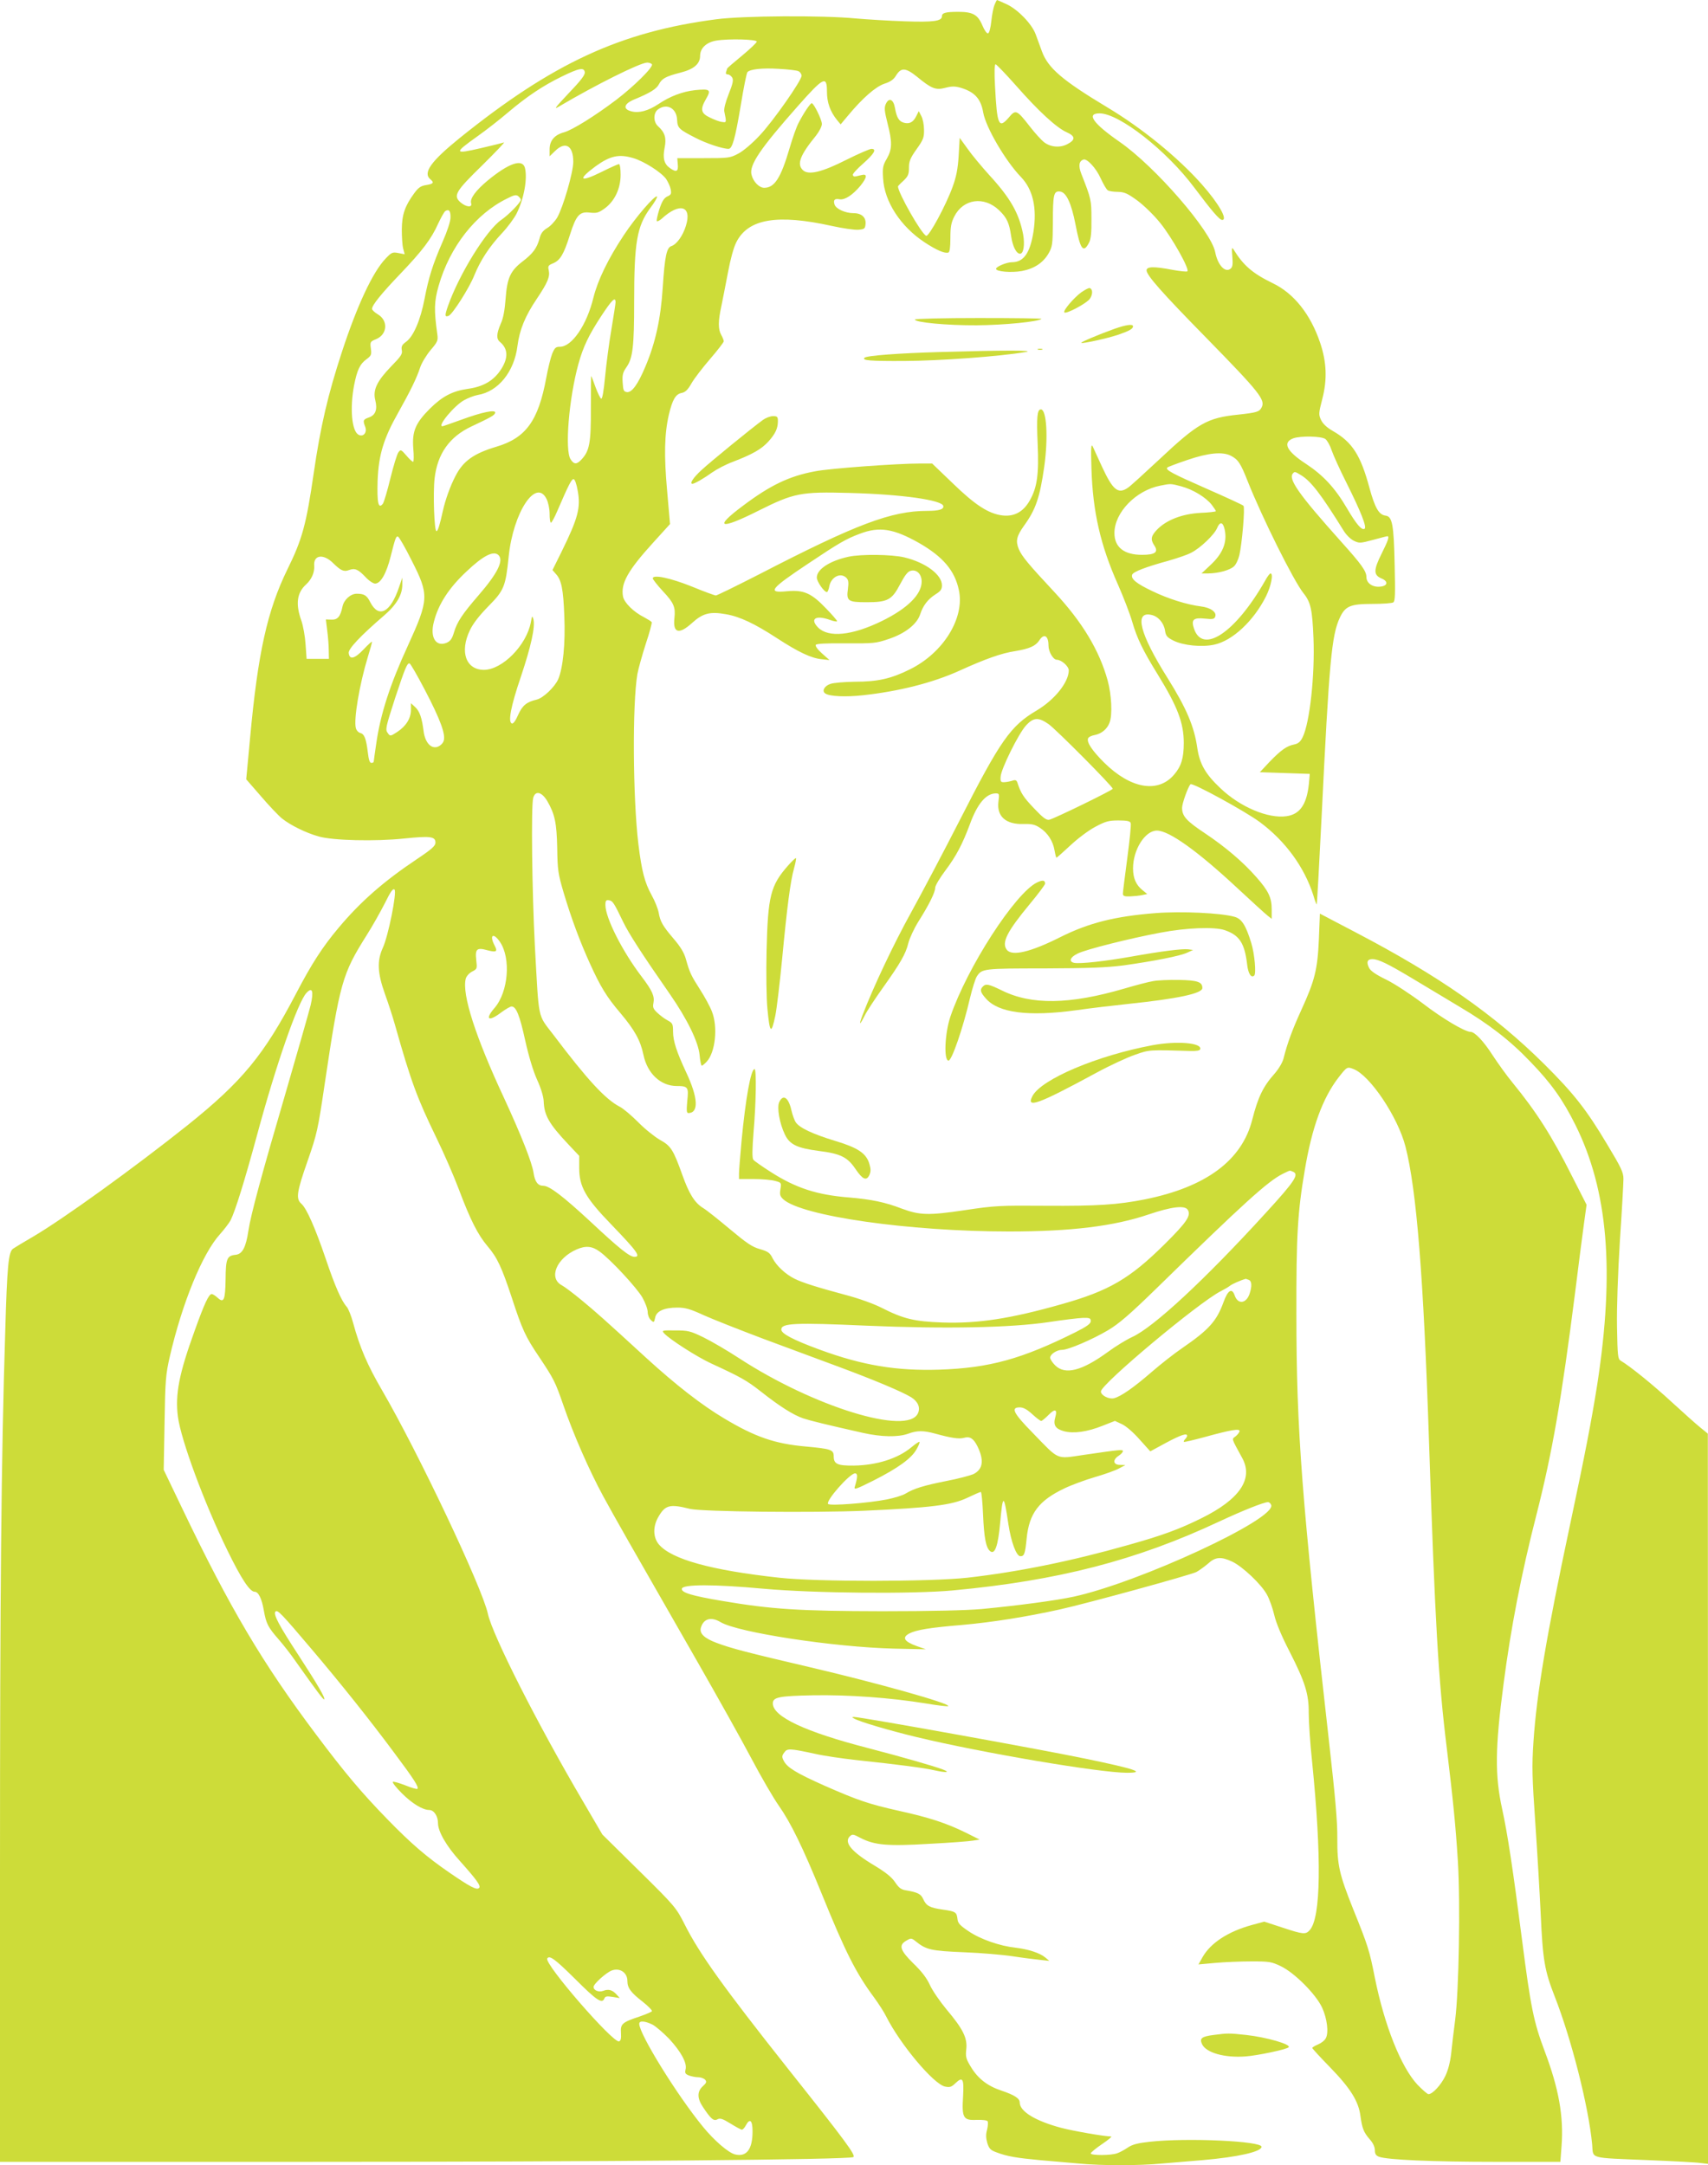 <?xml version="1.0" standalone="no"?>
<!DOCTYPE svg PUBLIC "-//W3C//DTD SVG 20010904//EN"
 "http://www.w3.org/TR/2001/REC-SVG-20010904/DTD/svg10.dtd">
<svg version="1.0" xmlns="http://www.w3.org/2000/svg"
 width="1010pt" height="1280pt" viewBox="0 0 1010 1280"
 preserveAspectRatio="xMidYMid meet">
<g transform="translate(0,1280) scale(0.1,-0.1)"
fill="#cddc39" stroke="none">
<path d="M5881 12771 c-7 -16 -15 -59 -19 -96 -4 -39 -12 -70 -19 -72 -7 -3
-22 18 -34 47 -27 64 -57 80 -143 80 -74 0 -96 -6 -96 -26 0 -29 -51 -36 -220
-30 -91 3 -221 11 -290 17 -195 19 -668 16 -825 -5 -567 -74 -968 -260 -1518
-703 -169 -137 -218 -205 -172 -243 24 -20 18 -27 -25 -34 -32 -5 -46 -15 -71
-49 -54 -74 -72 -124 -73 -212 0 -44 3 -95 8 -114 l9 -34 -37 7 c-35 7 -41 4
-76 -33 -76 -79 -169 -279 -258 -551 -83 -253 -127 -442 -167 -718 -44 -303
-68 -391 -155 -567 -119 -243 -175 -494 -221 -996 l-23 -246 87 -100 c47 -55
104 -115 125 -132 52 -41 142 -85 217 -106 84 -24 333 -30 505 -12 155 16 185
12 185 -24 0 -19 -20 -38 -110 -98 -196 -131 -333 -251 -463 -406 -95 -113
-159 -212 -252 -390 -190 -363 -318 -518 -641 -777 -311 -248 -736 -555 -914
-659 -55 -32 -108 -64 -118 -71 -27 -19 -35 -103 -46 -488 -24 -757 -31 -1553
-31 -3187 l0 -1723 1813 0 c1766 0 3206 13 3233 28 17 9 -45 93 -386 522 -381
481 -524 680 -611 853 -51 100 -55 106 -269 317 l-218 215 -114 195 c-269 457
-536 984 -563 1110 -33 154 -411 952 -625 1320 -89 153 -132 254 -172 400 -11
41 -28 84 -38 95 -31 35 -69 121 -124 284 -62 182 -113 298 -144 325 -33 29
-28 68 37 253 55 158 61 184 100 448 91 610 105 657 249 886 33 52 81 137 107
188 35 71 49 91 58 82 15 -15 -37 -276 -70 -346 -34 -75 -31 -147 13 -270 20
-55 47 -138 60 -185 95 -336 131 -432 244 -665 43 -88 103 -225 133 -305 68
-181 113 -270 170 -337 57 -67 83 -122 143 -303 62 -190 81 -232 163 -353 86
-129 94 -145 141 -280 60 -175 154 -389 237 -542 76 -139 138 -248 555 -975
118 -206 263 -465 321 -575 58 -110 131 -235 162 -279 71 -101 142 -246 254
-521 141 -347 202 -468 311 -615 26 -36 58 -85 70 -110 83 -165 280 -400 348
-415 29 -6 38 -3 62 20 43 41 51 27 45 -78 -8 -127 1 -143 80 -139 34 1 61 -2
65 -8 4 -6 2 -29 -3 -50 -8 -28 -7 -49 1 -78 11 -34 19 -43 55 -56 63 -24 119
-33 257 -46 69 -6 172 -15 230 -20 134 -13 355 -13 490 0 58 5 166 14 240 20
210 18 350 50 350 79 0 34 -438 54 -658 30 -74 -8 -105 -16 -132 -34 -19 -13
-48 -29 -63 -34 -36 -14 -157 -14 -157 -1 0 5 30 30 67 55 37 25 61 45 53 45
-38 0 -222 32 -295 51 -153 41 -245 97 -245 150 0 24 -31 44 -108 70 -82 27
-139 71 -180 139 -30 49 -33 61 -28 106 7 66 -19 119 -116 234 -39 47 -84 112
-99 145 -19 42 -49 81 -99 129 -79 78 -88 108 -38 135 25 15 29 14 55 -7 60
-48 89 -55 283 -63 102 -4 232 -15 290 -24 58 -9 130 -18 160 -21 l55 -6 -25
21 c-32 26 -99 48 -175 57 -93 10 -208 50 -277 97 -51 34 -64 48 -66 72 -5 41
-10 45 -86 56 -78 11 -99 22 -117 63 -14 30 -32 39 -101 51 -29 4 -43 15 -65
48 -20 30 -55 58 -121 98 -136 81 -183 137 -147 173 15 14 20 14 63 -9 83 -43
161 -50 407 -35 121 6 238 15 259 19 l39 6 -84 42 c-112 55 -212 88 -393 128
-178 40 -241 61 -441 149 -166 74 -220 107 -240 146 -12 23 -12 30 2 49 18 26
30 26 183 -7 52 -12 163 -28 245 -37 261 -28 398 -46 464 -61 68 -15 93 -12
45 6 -49 19 -252 77 -437 125 -377 97 -567 187 -567 265 0 37 37 44 235 48
209 4 458 -14 669 -48 70 -12 130 -19 133 -16 15 15 -416 136 -817 230 -373
87 -467 112 -550 143 -76 28 -106 57 -95 92 16 53 61 65 117 31 104 -61 667
-147 1023 -156 l190 -4 -54 19 c-75 27 -89 51 -43 75 42 21 120 34 312 50 180
16 380 48 579 92 166 37 770 203 806 221 16 9 47 31 68 49 44 41 78 43 144 12
61 -29 172 -134 205 -195 15 -27 34 -81 43 -120 11 -47 43 -124 90 -215 93
-182 115 -253 114 -366 0 -48 8 -177 20 -287 57 -568 52 -922 -14 -995 -24
-27 -38 -26 -162 15 l-107 35 -74 -20 c-141 -39 -243 -106 -291 -190 l-24 -43
99 9 c55 5 151 9 214 9 107 0 119 -2 175 -29 81 -39 207 -166 243 -244 30 -65
40 -149 22 -181 -6 -13 -27 -29 -46 -37 -19 -8 -34 -17 -34 -21 0 -3 48 -56
108 -117 119 -123 166 -199 177 -286 10 -72 19 -96 55 -137 19 -21 30 -45 30
-64 0 -22 6 -32 25 -39 48 -18 315 -30 691 -30 l381 0 7 93 c13 177 -16 339
-100 562 -65 173 -82 256 -134 660 -54 419 -85 623 -117 770 -44 200 -42 363
8 740 43 331 106 656 195 1002 93 366 147 674 229 1318 19 154 42 332 51 397
l16 116 -86 169 c-120 239 -212 382 -352 553 -34 41 -86 114 -117 161 -53 83
-106 139 -131 139 -33 0 -165 78 -281 167 -73 55 -169 118 -218 142 -60 29
-92 51 -101 69 -17 34 -11 52 19 52 36 0 90 -26 245 -119 80 -48 201 -121 270
-162 174 -103 298 -198 420 -326 123 -127 191 -223 265 -371 194 -389 234
-863 130 -1537 -34 -214 -72 -412 -160 -825 -140 -658 -198 -1001 -217 -1285
-10 -149 -8 -209 11 -485 12 -173 26 -416 32 -540 12 -267 23 -330 82 -481 99
-252 201 -652 222 -876 8 -87 -27 -78 335 -93 146 -6 284 -13 308 -17 l42 -5
0 2158 -1 2159 -43 35 c-24 19 -101 88 -172 153 -115 106 -246 211 -300 243
-17 10 -19 27 -22 200 -2 116 5 313 17 510 12 176 21 340 21 365 0 38 -13 66
-95 202 -124 208 -198 302 -374 477 -296 293 -619 519 -1116 779 l-210 110 -6
-152 c-8 -179 -24 -243 -104 -418 -52 -114 -82 -194 -105 -286 -6 -24 -28 -61
-53 -90 -68 -76 -98 -139 -132 -272 -61 -241 -273 -398 -634 -471 -161 -32
-284 -40 -586 -38 -273 2 -301 1 -480 -26 -215 -32 -266 -30 -372 9 -98 38
-181 55 -311 66 -191 15 -316 56 -463 150 -52 33 -99 66 -104 73 -8 10 -7 59
1 163 15 173 18 373 6 373 -22 0 -53 -174 -77 -425 -8 -88 -15 -175 -15 -192
l0 -33 88 0 c48 0 104 -5 125 -11 38 -10 38 -11 32 -49 -5 -31 -3 -41 16 -59
108 -100 745 -191 1336 -191 366 0 620 31 826 101 133 45 212 55 230 28 22
-34 -4 -73 -136 -204 -206 -204 -329 -276 -610 -355 -300 -85 -492 -115 -703
-108 -168 6 -231 21 -363 88 -43 22 -134 55 -211 75 -167 45 -254 72 -302 96
-54 27 -106 76 -129 120 -16 33 -27 41 -76 55 -46 13 -79 36 -177 118 -67 56
-137 112 -157 124 -51 31 -84 84 -124 196 -54 151 -68 172 -133 208 -31 18
-89 64 -128 104 -39 39 -88 81 -110 92 -85 44 -193 162 -391 424 -96 126 -85
77 -110 523 -17 325 -23 830 -10 878 12 45 50 37 83 -18 45 -78 56 -129 59
-280 2 -128 5 -150 38 -262 45 -151 96 -288 155 -418 63 -139 100 -199 180
-293 85 -101 119 -162 137 -248 23 -110 101 -183 195 -184 69 0 73 -6 64 -89
-5 -57 -4 -71 7 -71 62 1 57 91 -13 240 -57 122 -78 186 -78 242 0 45 -3 50
-32 66 -18 9 -45 30 -61 45 -24 22 -28 33 -23 57 8 41 -7 74 -70 157 -113 148
-214 347 -214 423 0 26 4 31 21 28 22 -3 29 -14 84 -128 34 -70 110 -188 275
-425 103 -148 170 -285 177 -362 3 -35 9 -63 13 -63 3 0 17 11 29 24 51 55 67
204 31 296 -11 29 -42 86 -69 128 -55 86 -63 103 -85 182 -11 39 -32 73 -72
120 -65 76 -80 102 -89 155 -4 22 -22 68 -41 102 -42 76 -59 142 -79 303 -33
274 -36 830 -6 1005 6 33 29 114 50 180 22 65 37 123 35 127 -3 5 -23 17 -45
29 -62 31 -118 86 -125 123 -14 77 28 153 179 319 l99 109 -17 196 c-19 209
-16 337 10 450 21 89 40 122 75 129 22 4 37 18 59 57 16 28 66 93 110 144 45
52 81 99 81 105 -1 7 -7 23 -15 37 -19 33 -19 82 1 172 8 40 26 130 39 199 14
75 33 146 49 177 70 139 242 168 567 96 64 -14 133 -24 155 -22 35 3 39 6 42
31 5 41 -22 67 -71 67 -48 0 -104 25 -112 51 -9 27 1 37 30 31 31 -5 77 25
123 80 41 51 42 73 5 63 -44 -11 -45 -11 -50 1 -2 6 26 37 62 68 65 58 81 86
48 86 -10 0 -77 -29 -149 -65 -146 -74 -225 -92 -257 -60 -36 35 -16 88 78
203 19 24 35 55 35 69 0 26 -48 123 -60 123 -9 0 -50 -62 -78 -117 -12 -22
-36 -90 -53 -149 -52 -177 -89 -234 -150 -234 -30 0 -65 36 -75 77 -15 57 51
154 273 405 154 174 173 183 173 86 0 -64 19 -117 60 -168 l21 -25 42 50 c87
105 164 172 216 190 37 12 56 25 71 51 29 46 56 44 122 -9 86 -71 111 -81 168
-66 39 10 57 10 92 0 82 -25 118 -65 132 -146 16 -89 132 -287 223 -381 71
-74 96 -182 74 -325 -20 -125 -58 -179 -127 -179 -31 0 -94 -26 -94 -39 0 -17
91 -24 153 -13 73 14 126 49 158 105 22 39 24 53 25 182 0 167 5 187 42 183
37 -4 67 -68 92 -196 28 -147 46 -172 80 -106 11 21 15 60 14 139 0 112 -1
118 -60 268 -18 47 -14 75 13 84 21 7 75 -51 102 -112 16 -34 34 -66 42 -70 7
-5 34 -9 59 -9 39 -1 57 -9 115 -51 38 -28 98 -86 135 -132 70 -86 177 -277
161 -287 -5 -3 -44 1 -88 9 -109 21 -153 20 -153 -3 0 -29 91 -132 352 -398
318 -325 352 -368 328 -413 -13 -25 -27 -30 -138 -42 -184 -19 -238 -50 -468
-266 -88 -82 -170 -157 -184 -166 -58 -40 -89 -15 -153 123 -24 52 -49 106
-55 120 -10 20 -12 -4 -8 -130 8 -255 53 -453 157 -686 33 -75 71 -174 84
-219 28 -97 63 -170 151 -312 117 -190 154 -286 154 -405 0 -90 -15 -138 -57
-187 -95 -112 -257 -84 -414 71 -71 71 -104 120 -95 143 3 8 21 17 40 20 40 8
73 35 87 73 18 45 12 165 -11 249 -49 178 -150 346 -315 523 -155 166 -193
212 -211 255 -19 47 -13 75 31 137 70 96 94 168 120 350 24 172 14 338 -20
338 -22 0 -26 -46 -19 -204 8 -179 -3 -258 -47 -335 -38 -67 -92 -96 -161 -88
-82 10 -161 61 -294 190 l-122 117 -73 0 c-135 0 -534 -29 -619 -46 -152 -28
-265 -82 -427 -204 -176 -131 -137 -144 90 -30 212 106 251 114 542 106 307
-8 546 -42 553 -77 4 -20 -25 -29 -95 -29 -212 0 -419 -78 -992 -374 -135 -69
-251 -126 -258 -126 -7 0 -70 23 -140 52 -127 51 -233 74 -233 49 0 -6 27 -40
60 -76 65 -69 75 -94 68 -159 -10 -89 27 -99 105 -28 63 57 106 68 200 51 82
-14 170 -56 299 -140 129 -84 205 -120 267 -126 l46 -5 -44 39 c-26 23 -41 44
-37 51 4 7 60 10 179 9 162 -1 177 0 253 26 96 32 166 87 185 145 17 52 45 89
90 118 31 19 39 30 39 54 0 63 -97 135 -222 165 -75 18 -256 20 -330 4 -111
-24 -188 -74 -188 -123 0 -24 43 -86 60 -86 4 0 11 16 14 35 11 55 67 83 101
49 12 -12 14 -27 9 -65 -10 -72 0 -79 110 -79 125 0 150 13 199 107 28 53 45
75 63 79 35 9 64 -20 64 -64 0 -76 -84 -159 -235 -233 -176 -86 -315 -100
-377 -39 -51 52 -15 76 71 45 22 -8 41 -11 41 -7 0 4 -29 38 -65 75 -87 91
-132 111 -231 102 -120 -12 -101 13 126 164 181 121 224 146 305 176 115 44
200 30 350 -55 141 -81 211 -163 235 -278 36 -165 -92 -372 -290 -469 -110
-55 -190 -73 -325 -73 -60 -1 -126 -6 -145 -13 -36 -12 -52 -43 -29 -57 26
-17 121 -21 221 -10 213 23 415 74 573 146 150 68 247 103 328 115 84 14 121
30 143 64 28 43 54 27 54 -31 0 -37 28 -84 49 -84 28 0 71 -39 71 -63 -1 -71
-84 -174 -190 -237 -154 -91 -213 -174 -454 -647 -95 -186 -225 -432 -289
-548 -101 -182 -225 -444 -287 -607 -23 -61 -17 -62 14 0 13 26 61 99 106 162
105 147 136 202 151 264 7 28 33 85 59 127 64 101 100 174 100 201 0 13 28 59
61 103 63 84 100 154 144 272 44 121 95 182 153 183 21 0 22 -3 16 -49 -11
-87 44 -136 150 -132 48 1 66 -3 96 -23 46 -30 77 -79 86 -134 4 -23 9 -42 11
-42 3 0 40 33 83 73 45 42 108 89 148 110 60 32 79 37 136 37 50 0 68 -4 72
-15 4 -8 -6 -102 -20 -208 -14 -105 -26 -200 -26 -209 0 -15 8 -18 43 -17 23
1 55 4 72 8 l29 6 -27 22 c-39 31 -57 71 -57 130 0 110 71 223 141 223 72 0
241 -121 478 -342 84 -78 164 -151 177 -161 l24 -19 0 57 c0 68 -19 109 -91
190 -78 89 -181 177 -305 260 -110 73 -134 101 -134 150 0 25 35 124 50 139
11 11 324 -160 410 -224 151 -112 263 -266 316 -432 9 -32 19 -56 20 -55 2 2
15 235 29 518 45 921 59 1073 108 1178 32 68 62 81 192 81 61 0 116 4 124 9
11 7 12 49 8 222 -5 240 -14 286 -54 291 -39 5 -62 44 -95 164 -52 193 -101
270 -216 336 -35 20 -59 42 -70 65 -15 32 -15 39 7 124 30 115 26 219 -13 334
-57 168 -155 291 -280 351 -119 58 -174 105 -232 200 -10 15 -11 7 -7 -41 4
-47 2 -63 -10 -73 -32 -27 -76 21 -91 97 -23 124 -355 507 -566 653 -157 109
-198 168 -118 168 116 0 397 -220 561 -440 103 -137 148 -190 164 -190 35 0
-20 97 -120 210 -141 159 -354 333 -560 456 -266 160 -350 232 -386 331 -12
32 -28 77 -37 101 -23 61 -103 144 -169 176 -31 14 -57 26 -59 26 -2 0 -9 -13
-15 -29z m-1406 -217 c0 -6 -39 -43 -87 -83 -49 -40 -88 -74 -88 -76 0 -2 -3
-10 -6 -19 -4 -10 -1 -16 10 -16 8 0 20 -9 26 -19 8 -15 3 -37 -21 -97 -19
-48 -29 -87 -26 -103 14 -66 13 -66 -13 -62 -14 1 -45 13 -70 25 -56 26 -61
49 -25 111 32 55 24 61 -65 52 -73 -8 -148 -36 -216 -82 -62 -41 -116 -55
-161 -43 -51 13 -44 44 15 69 95 39 134 63 148 90 18 35 40 47 129 70 79 20
115 52 115 99 0 45 37 80 95 90 71 12 240 8 240 -6z m-620 -134 c10 -16 -108
-132 -212 -211 -127 -96 -258 -177 -307 -191 -57 -15 -86 -49 -86 -101 l0 -41
33 32 c61 59 107 31 107 -65 0 -61 -60 -268 -95 -329 -14 -23 -40 -51 -59 -62
-26 -16 -38 -31 -46 -64 -16 -56 -39 -87 -99 -133 -73 -56 -92 -98 -101 -219
-5 -69 -14 -118 -29 -150 -25 -58 -27 -89 -5 -107 48 -40 51 -93 8 -161 -43
-67 -104 -104 -199 -117 -90 -13 -149 -44 -223 -117 -86 -86 -106 -135 -98
-236 4 -43 3 -78 -1 -78 -5 0 -23 17 -40 37 -31 36 -34 37 -47 19 -8 -10 -29
-79 -47 -152 -18 -74 -38 -142 -45 -152 -27 -34 -35 5 -31 138 6 150 35 247
121 399 73 130 110 206 130 267 9 28 37 74 62 104 42 49 45 57 40 94 -20 143
-19 193 8 287 66 230 218 424 404 515 42 22 55 24 67 14 8 -7 15 -16 15 -21 0
-15 -72 -89 -116 -119 -88 -61 -249 -321 -315 -509 -20 -57 -19 -67 4 -58 23
9 123 166 152 240 36 88 88 168 163 248 34 36 72 88 86 115 45 89 66 209 50
272 -15 55 -95 28 -220 -75 -71 -59 -107 -108 -98 -135 8 -26 -29 -23 -62 5
-46 40 -31 65 129 221 78 77 135 137 127 134 -8 -3 -68 -18 -133 -33 -163 -38
-166 -32 -24 69 51 36 133 100 182 142 111 94 207 158 316 211 104 51 133 56
137 26 2 -16 -23 -49 -95 -124 -80 -85 -91 -99 -58 -79 215 127 479 259 522
260 12 0 25 -5 28 -10z m2154 -127 c131 -149 238 -248 299 -275 52 -23 53 -45
2 -71 -43 -22 -99 -17 -137 13 -15 12 -53 53 -83 92 -77 99 -84 102 -124 54
-60 -70 -70 -47 -82 182 -5 85 -3 132 3 132 5 0 60 -57 122 -127z m-1287 86
c10 -5 18 -17 18 -27 0 -28 -169 -270 -249 -354 -43 -46 -96 -91 -125 -106
-49 -26 -57 -27 -206 -27 l-155 0 3 -37 c4 -43 -9 -48 -46 -22 -35 24 -44 59
-32 120 12 58 2 91 -39 128 -29 26 -28 80 1 100 52 37 109 6 112 -62 2 -49 11
-57 109 -107 61 -32 160 -65 195 -65 22 0 39 58 72 255 17 105 35 194 40 199
17 17 86 25 185 19 55 -3 108 -9 117 -14z m-976 -514 c63 -19 164 -83 193
-123 11 -17 24 -44 27 -61 5 -26 3 -32 -19 -42 -20 -9 -32 -28 -48 -76 -11
-35 -18 -67 -15 -70 3 -4 16 3 29 14 106 98 180 76 143 -42 -18 -59 -55 -110
-86 -120 -28 -9 -39 -60 -51 -245 -12 -185 -43 -327 -103 -468 -44 -105 -80
-154 -109 -150 -19 3 -22 10 -25 57 -3 44 1 60 23 91 37 53 45 123 45 385 0
353 16 447 96 556 25 33 43 64 39 67 -11 11 -126 -122 -196 -228 -93 -140
-154 -266 -180 -370 -39 -161 -127 -290 -198 -290 -25 0 -31 -6 -46 -42 -9
-23 -25 -88 -35 -143 -47 -253 -120 -354 -295 -406 -134 -40 -197 -85 -242
-174 -30 -57 -60 -141 -74 -205 -19 -86 -30 -120 -38 -120 -13 0 -21 223 -11
312 17 146 88 246 218 307 117 55 136 66 140 80 7 22 -77 5 -199 -40 -59 -21
-109 -39 -113 -39 -31 0 69 121 128 154 23 13 59 27 81 31 121 20 216 137 235
290 12 94 45 176 114 278 65 97 79 131 71 169 -6 25 -3 30 27 42 41 18 62 53
98 167 37 117 57 140 119 132 40 -4 51 -1 87 25 59 43 94 118 94 199 0 35 -4
63 -10 63 -5 0 -52 -21 -104 -47 -127 -63 -144 -47 -34 34 86 62 138 74 224
48z m-1082 -351 c0 -23 -20 -83 -47 -144 -58 -133 -82 -209 -107 -339 -23
-121 -65 -220 -108 -251 -25 -18 -30 -28 -26 -50 5 -22 -5 -37 -62 -95 -85
-88 -110 -140 -95 -200 14 -56 2 -89 -38 -103 -34 -12 -36 -18 -21 -56 12 -34
-12 -61 -40 -46 -40 22 -52 156 -26 293 18 90 34 125 74 154 27 20 30 26 25
63 -5 38 -4 41 31 55 67 28 73 110 10 147 -19 11 -34 26 -34 32 0 22 55 90
167 207 131 137 184 207 224 297 17 36 36 70 42 74 22 14 32 1 31 -38z m976
-501 c0 -10 -12 -83 -25 -163 -14 -80 -30 -205 -37 -278 -8 -83 -16 -131 -23
-129 -5 2 -20 32 -33 67 -13 36 -24 66 -26 67 -1 2 -2 -84 -2 -189 1 -207 -8
-254 -56 -305 -28 -30 -44 -29 -64 2 -35 53 -10 358 46 562 28 102 61 171 135
284 63 96 85 118 85 82z m4197 -808 c11 -8 28 -38 37 -66 10 -29 49 -116 88
-193 85 -170 122 -263 107 -272 -17 -10 -48 26 -105 123 -70 119 -139 193
-240 260 -117 76 -142 127 -76 152 43 15 164 13 189 -4z m-559 -99 c43 -22 58
-44 100 -151 86 -216 270 -586 330 -662 43 -53 52 -97 59 -264 9 -219 -22
-502 -64 -587 -13 -27 -26 -38 -50 -43 -45 -9 -78 -33 -146 -103 l-57 -61 147
-5 148 -5 -3 -35 c-10 -138 -50 -203 -134 -215 -108 -16 -275 54 -392 166 -88
83 -122 143 -136 237 -18 127 -64 235 -176 414 -164 261 -199 396 -96 373 40
-8 74 -47 81 -92 5 -33 12 -41 52 -61 58 -28 165 -39 239 -23 108 23 233 140
306 285 31 62 45 136 27 136 -5 0 -19 -19 -32 -43 -175 -307 -370 -438 -421
-282 -17 52 -3 65 65 58 46 -5 56 -3 61 12 10 26 -27 53 -84 60 -82 10 -194
45 -287 90 -97 46 -129 73 -120 98 7 17 79 45 214 82 52 15 112 35 134 47 54
27 137 106 154 146 17 41 35 37 45 -9 16 -75 -11 -142 -86 -211 l-51 -48 40 0
c61 1 127 19 152 42 12 11 26 41 32 67 16 71 34 282 24 291 -4 5 -102 50 -218
101 -205 90 -246 112 -232 125 3 4 57 24 119 45 123 42 207 50 256 25z m417
-116 c58 -36 116 -111 249 -325 16 -27 43 -53 62 -62 31 -15 38 -15 112 5 44
12 82 22 86 22 13 0 5 -25 -35 -105 -48 -96 -47 -125 1 -145 41 -17 36 -44 -8
-48 -46 -5 -82 21 -82 57 0 34 -29 75 -146 205 -257 287 -320 377 -287 409 9
10 12 9 48 -13z m-4279 -90 c19 -101 2 -164 -96 -363 l-53 -107 20 -23 c33
-35 44 -90 50 -249 7 -163 -8 -307 -36 -373 -21 -47 -89 -112 -128 -121 -60
-14 -84 -35 -109 -90 -14 -33 -29 -54 -37 -51 -24 8 -7 100 53 276 61 182 86
297 74 341 -6 22 -8 21 -15 -19 -26 -136 -168 -280 -277 -281 -107 0 -145 107
-83 235 19 40 56 87 109 141 93 94 102 117 120 294 27 262 162 466 224 340 10
-20 18 -58 18 -87 0 -29 3 -53 8 -53 4 0 21 30 37 68 69 160 86 193 98 189 7
-2 17 -32 23 -67z m3569 25 c70 -19 146 -65 181 -110 13 -17 24 -34 24 -37 0
-3 -42 -8 -92 -10 -108 -6 -200 -42 -255 -98 -37 -38 -41 -59 -17 -95 26 -39
5 -55 -73 -55 -106 0 -163 45 -163 129 0 121 127 252 271 280 62 12 59 13 124
-4z m-4551 -438 c104 -204 103 -230 -22 -504 -106 -230 -162 -404 -187 -578
-8 -55 -15 -103 -15 -107 0 -5 -6 -8 -14 -8 -10 0 -16 19 -21 63 -10 80 -20
108 -45 114 -11 3 -23 16 -26 30 -13 51 22 258 71 419 14 45 25 85 25 90 0 4
-23 -16 -50 -45 -53 -56 -83 -63 -88 -22 -4 24 68 101 210 223 74 64 108 123
107 184 l0 39 -20 -58 c-50 -148 -119 -184 -169 -88 -21 42 -36 51 -81 51 -36
0 -76 -36 -84 -77 -12 -58 -29 -78 -65 -76 l-33 1 8 -66 c5 -37 9 -89 9 -117
l1 -50 -66 0 -66 0 -6 85 c-3 47 -14 111 -26 144 -34 96 -25 162 29 211 33 30
51 72 48 111 -5 65 56 72 114 13 43 -42 62 -51 92 -39 35 13 54 4 97 -41 20
-22 46 -39 57 -39 33 0 67 60 92 160 27 108 32 121 43 118 7 -2 43 -65 81
-141z m514 31 c32 -32 -7 -109 -118 -237 -96 -111 -127 -157 -146 -221 -11
-37 -21 -50 -43 -60 -64 -26 -100 33 -75 125 26 103 89 200 193 297 98 93 160
125 189 96z m-438 -792 c96 -183 129 -274 112 -310 -6 -14 -23 -28 -38 -32
-38 -10 -71 30 -79 93 -10 79 -23 118 -50 143 l-25 23 0 -39 c0 -50 -28 -96
-81 -131 -40 -26 -42 -26 -55 -8 -17 22 -14 33 43 210 58 175 71 207 85 203 6
-2 45 -70 88 -152z m3691 -207 c45 -32 379 -368 379 -382 0 -8 -340 -174 -375
-183 -17 -4 -37 11 -91 68 -63 66 -78 90 -98 152 -5 14 -12 17 -29 11 -12 -4
-33 -8 -47 -9 -22 -1 -25 3 -23 32 2 45 105 253 149 302 45 50 75 51 135 9z
m-3244 -1288 c65 -97 49 -294 -32 -389 -60 -69 -37 -85 39 -27 26 19 53 35 61
35 27 0 48 -51 81 -202 21 -94 47 -180 70 -231 23 -50 38 -100 39 -127 3 -84
32 -134 144 -253 l66 -70 0 -71 c0 -111 37 -177 189 -334 155 -161 177 -192
138 -192 -29 0 -90 49 -258 206 -164 152 -245 214 -281 214 -32 0 -50 23 -58
77 -9 61 -73 222 -173 439 -171 366 -251 616 -228 708 4 15 20 33 37 42 31 16
31 17 25 70 -7 65 4 74 68 56 51 -13 60 -8 41 28 -33 63 -8 80 32 21z m-1120
-373 c-10 -40 -74 -264 -142 -498 -149 -508 -212 -741 -226 -835 -15 -100 -36
-139 -76 -143 -51 -5 -58 -23 -59 -144 -2 -123 -10 -144 -47 -110 -13 12 -29
22 -35 22 -17 0 -43 -55 -101 -217 -92 -253 -116 -376 -99 -508 18 -137 155
-509 293 -791 81 -166 132 -244 161 -244 22 0 42 -40 54 -110 14 -79 25 -100
89 -173 27 -31 71 -87 97 -125 127 -179 167 -233 171 -228 8 7 -40 89 -150
258 -117 179 -153 246 -138 261 12 12 34 -10 210 -218 175 -206 345 -419 490
-614 122 -163 149 -206 139 -216 -3 -3 -36 6 -72 21 -37 14 -70 24 -73 20 -4
-4 20 -34 53 -67 60 -60 123 -99 162 -99 28 0 52 -36 52 -78 0 -49 50 -136
129 -223 101 -113 126 -148 114 -160 -14 -14 -52 6 -173 89 -137 94 -228 172
-370 318 -152 156 -252 275 -420 499 -317 422 -510 747 -795 1343 l-107 223 5
277 c4 253 7 287 31 392 73 316 193 610 297 724 25 28 53 65 62 81 28 55 84
236 157 505 112 415 241 785 292 840 35 38 44 11 25 -72z m6167 -378 c97 -37
262 -283 307 -458 66 -257 107 -775 139 -1737 36 -1077 55 -1413 106 -1825 37
-306 52 -455 65 -665 15 -245 6 -763 -16 -935 -9 -69 -20 -160 -24 -202 -6
-50 -18 -97 -35 -132 -26 -53 -75 -106 -99 -106 -6 0 -35 25 -65 56 -97 104
-195 349 -252 632 -32 162 -40 188 -129 408 -82 205 -94 260 -93 418 1 95 -12
242 -49 570 -161 1425 -193 1842 -193 2526 -1 465 7 604 50 855 42 250 105
423 199 545 50 64 51 65 89 50z m-360 -606 c40 -15 16 -53 -156 -241 -363
-398 -666 -679 -793 -737 -33 -15 -97 -54 -142 -87 -156 -114 -255 -139 -314
-80 -16 16 -29 36 -29 45 0 20 39 46 70 46 37 0 179 61 272 116 64 38 128 93
283 244 524 512 662 636 749 680 48 23 40 22 60 14z m-4098 -473 c64 -46 220
-214 253 -272 17 -30 31 -68 31 -85 0 -17 8 -38 19 -48 17 -16 19 -15 25 14 7
39 53 60 132 60 46 0 75 -8 153 -44 53 -24 213 -87 356 -141 143 -53 345 -128
450 -167 202 -75 369 -145 423 -178 40 -25 56 -61 40 -95 -60 -133 -618 39
-1058 326 -69 45 -163 100 -210 123 -78 38 -92 41 -167 41 -78 1 -81 0 -66
-17 33 -36 195 -140 280 -179 174 -80 209 -100 292 -165 113 -89 192 -139 251
-159 46 -15 141 -38 354 -86 108 -24 205 -26 265 -5 54 20 91 20 161 1 94 -26
141 -33 170 -25 35 10 56 -3 79 -48 42 -85 34 -139 -24 -167 -19 -8 -90 -27
-158 -40 -136 -27 -193 -45 -241 -74 -17 -11 -67 -26 -111 -35 -112 -22 -336
-39 -348 -27 -17 17 128 181 159 181 17 0 16 -22 -1 -78 -7 -21 3 -18 111 36
144 73 223 130 253 183 13 22 21 42 18 45 -2 3 -24 -12 -48 -32 -79 -66 -204
-106 -340 -108 -97 -1 -119 9 -119 55 0 39 -16 44 -167 58 -182 16 -299 57
-481 166 -133 79 -287 199 -461 358 -254 233 -296 270 -382 341 -47 39 -100
79 -117 88 -80 43 -31 160 88 212 53 23 92 20 136 -13z m3838 -167 c19 -7 20
-38 5 -83 -20 -58 -69 -64 -88 -9 -16 46 -40 32 -66 -40 -41 -112 -85 -162
-245 -272 -47 -32 -127 -95 -179 -140 -106 -92 -183 -146 -224 -156 -30 -7
-77 17 -77 40 0 43 579 527 709 593 20 10 44 24 53 31 12 11 68 35 95 42 1 0
8 -3 17 -6z m-934 -244 c0 -15 -22 -31 -87 -64 -320 -160 -512 -213 -808 -223
-253 -8 -454 25 -707 118 -158 58 -228 95 -228 119 0 38 78 42 505 23 470 -20
852 -12 1075 21 85 13 176 24 203 25 41 1 47 -2 47 -19z m-346 -550 c24 -22
47 -40 53 -40 5 0 24 16 43 35 39 40 54 34 40 -14 -13 -46 1 -68 52 -82 57
-15 137 -4 227 32 l74 29 43 -20 c25 -12 69 -51 104 -91 l62 -69 92 50 c88 47
126 60 126 42 0 -4 -5 -13 -12 -20 -6 -6 -10 -14 -7 -16 2 -2 58 11 124 29
153 42 205 51 205 35 0 -6 -10 -20 -22 -30 -25 -20 -30 -5 38 -130 67 -123
-16 -244 -241 -355 -133 -66 -232 -102 -435 -159 -335 -95 -650 -159 -950
-193 -220 -24 -886 -25 -1112 0 -403 44 -637 109 -712 197 -35 42 -36 107 -2
164 40 69 67 76 186 46 71 -17 727 -24 1031 -11 394 18 517 33 608 76 40 19
76 35 81 35 4 0 10 -60 13 -132 6 -138 17 -198 42 -218 28 -23 47 32 59 165
16 177 22 176 49 -6 16 -105 47 -189 71 -189 23 0 28 15 37 106 15 148 72 223
223 295 44 21 126 51 181 67 55 16 118 38 140 50 l40 21 -32 1 c-41 0 -45 30
-8 54 14 9 25 21 25 27 0 11 -12 10 -232 -22 -165 -24 -141 -35 -300 129 -116
118 -133 152 -78 152 22 0 43 -12 74 -40z m1413 -537 c31 -82 -778 -457 -1168
-542 -106 -23 -333 -53 -544 -73 -91 -8 -296 -13 -590 -13 -486 1 -652 11
-945 61 -178 30 -242 49 -238 72 5 27 191 27 483 0 300 -27 883 -32 1120 -10
622 58 1086 178 1574 407 140 65 262 114 289 115 7 0 16 -8 19 -17z m-4115
-2803 c126 -126 159 -148 172 -114 5 13 15 14 49 9 l42 -7 -19 21 c-24 27 -48
34 -78 22 -27 -10 -58 2 -58 23 0 18 74 84 107 97 48 18 93 -12 93 -62 0 -41
20 -68 91 -123 33 -26 57 -51 54 -56 -3 -4 -36 -18 -73 -31 -103 -34 -114 -44
-110 -97 2 -32 -1 -46 -11 -50 -35 -12 -444 459 -425 490 13 21 45 -2 166
-122z m457 -269 c20 -11 64 -49 98 -84 70 -76 107 -143 97 -181 -5 -21 -2 -27
21 -36 14 -5 39 -10 54 -10 16 0 34 -7 41 -15 10 -12 7 -19 -14 -38 -34 -31
-34 -71 0 -122 47 -71 64 -86 86 -74 16 9 31 4 78 -25 32 -20 62 -36 67 -36 5
0 16 11 23 25 24 45 40 31 40 -35 0 -107 -36 -153 -104 -136 -39 10 -122 81
-189 163 -152 185 -377 548 -377 609 0 20 34 17 79 -5z"/>
<path d="M5238 12185 c-10 -22 -8 -41 10 -113 29 -113 28 -154 -4 -210 -23
-39 -26 -53 -22 -116 7 -137 103 -285 246 -379 70 -46 119 -67 140 -60 8 3 12
30 12 87 0 65 5 91 23 126 53 105 176 122 265 37 46 -44 60 -75 71 -152 9 -62
31 -105 53 -105 21 0 29 55 18 115 -24 124 -75 214 -200 350 -45 50 -103 119
-128 155 l-47 65 -6 -105 c-5 -79 -14 -125 -36 -185 -39 -108 -140 -295 -156
-289 -28 10 -167 255 -167 292 0 2 15 18 33 34 27 26 32 38 32 77 0 38 8 57
45 109 40 56 45 70 44 115 0 29 -7 65 -16 81 l-15 29 -14 -28 c-18 -37 -40
-49 -72 -41 -31 7 -45 31 -55 89 -9 51 -36 62 -54 22z"/>
<path d="M6394 11072 c-46 -34 -110 -110 -100 -119 11 -11 134 55 151 81 18
27 17 57 -1 63 -6 2 -28 -10 -50 -25z"/>
<path d="M5410 10911 c0 -17 189 -35 365 -34 159 1 367 21 384 38 2 3 -165 5
-372 5 -207 0 -377 -4 -377 -9z"/>
<path d="M6590 10856 c-95 -34 -201 -79 -196 -83 6 -6 157 27 221 49 63 22 85
34 85 49 0 15 -42 9 -110 -15z"/>
<path d="M6138 10733 c6 -2 18 -2 25 0 6 3 1 5 -13 5 -14 0 -19 -2 -12 -5z"/>
<path d="M5560 10719 c-245 -7 -435 -21 -448 -34 -16 -16 32 -20 236 -19 210
1 567 27 717 53 63 11 -125 11 -505 0z"/>
<path d="M4512 10318 c-75 -55 -311 -248 -364 -297 -50 -46 -72 -81 -53 -81
12 0 69 33 116 67 27 19 82 48 123 63 117 45 169 75 210 120 41 46 56 77 56
121 0 25 -4 29 -29 29 -15 0 -42 -10 -59 -22z"/>
<path d="M4660 7683 c-104 -118 -119 -180 -127 -503 -3 -131 -1 -283 5 -343
14 -148 23 -155 47 -40 8 39 26 189 40 334 29 305 49 462 71 538 8 29 13 55
11 58 -3 2 -24 -18 -47 -44z"/>
<path d="M6132 7583 c-129 -63 -413 -502 -512 -793 -33 -97 -40 -260 -11 -260
19 0 85 189 127 370 14 58 32 115 40 127 30 47 39 48 399 48 268 1 368 5 470
18 177 25 332 55 375 75 l35 16 -29 4 c-35 4 -157 -11 -336 -43 -151 -27 -302
-44 -338 -37 -34 7 -24 34 21 55 47 24 310 90 487 123 156 30 324 36 383 15
87 -30 117 -77 132 -204 6 -53 24 -81 42 -64 12 13 2 128 -18 193 -32 104 -56
142 -98 154 -81 23 -315 34 -468 22 -241 -19 -395 -58 -563 -142 -177 -89
-287 -115 -317 -74 -31 42 2 107 136 269 50 60 91 115 91 121 0 21 -14 23 -48
7z"/>
<path d="M6819 7000 c-26 -4 -102 -24 -170 -44 -325 -95 -550 -98 -725 -11
-78 38 -94 41 -112 23 -19 -19 -15 -34 18 -71 74 -85 251 -108 535 -69 83 12
220 28 305 37 296 31 440 62 440 94 0 36 -28 46 -139 48 -58 1 -127 -2 -152
-7z"/>
<path d="M6815 6621 c-327 -61 -658 -201 -710 -301 -39 -75 33 -49 378 138 81
44 185 92 230 107 85 30 83 29 326 22 34 -1 56 2 58 10 13 38 -136 51 -282 24z"/>
<path d="M4608 6285 c-15 -32 2 -127 33 -191 28 -60 72 -81 201 -98 129 -16
170 -37 217 -107 42 -62 65 -72 82 -35 9 20 9 35 0 65 -18 63 -68 96 -201 136
-135 41 -213 78 -234 110 -9 13 -20 45 -26 71 -17 76 -49 98 -72 49z"/>
<path d="M5050 2641 c31 -19 212 -72 370 -110 386 -93 1083 -211 1244 -211
116 0 47 23 -249 84 -290 60 -1326 246 -1365 246 -13 -1 -13 -2 0 -9z"/>
<path d="M7177 770 c-71 -9 -85 -20 -69 -54 23 -51 133 -82 256 -73 71 5 242
41 256 54 18 17 -132 60 -251 73 -103 11 -108 11 -192 0z"/>
</g>
</svg>
